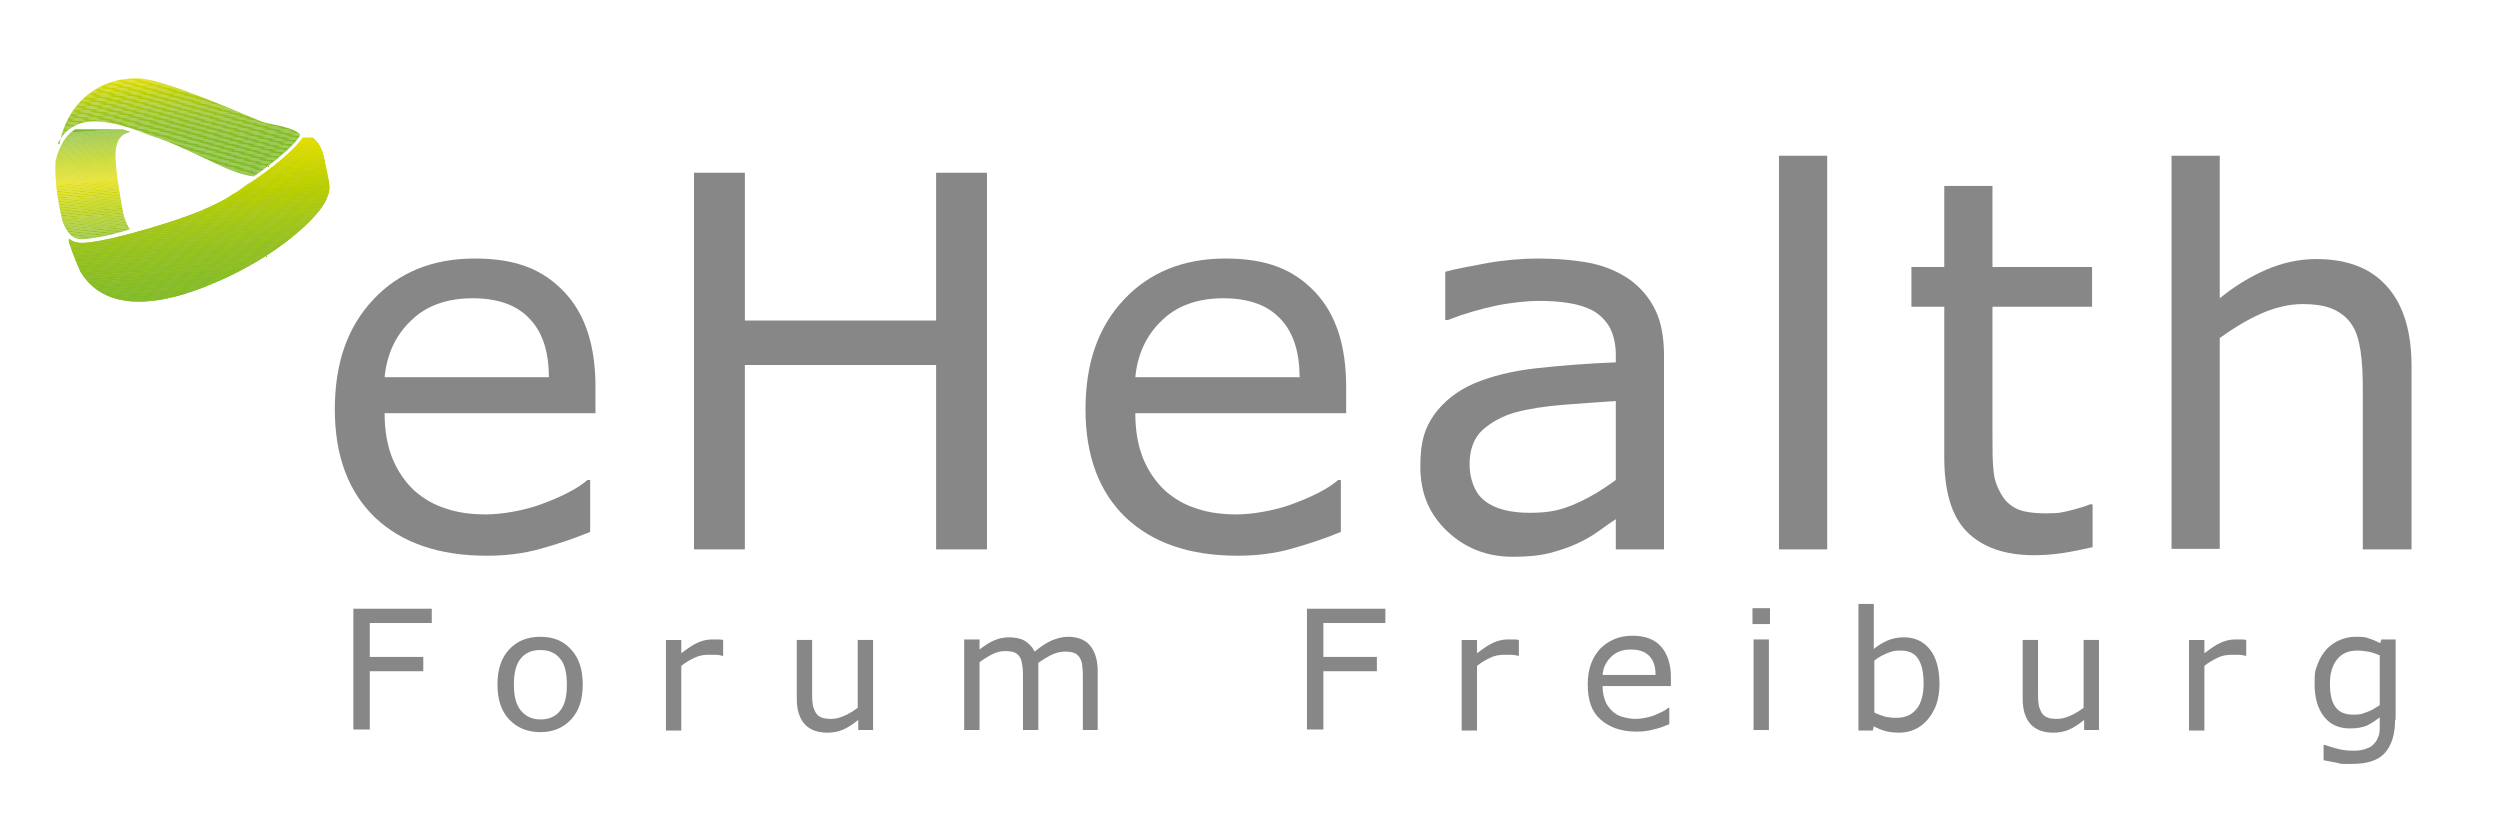 <?xml version="1.0" encoding="UTF-8"?>
<svg xmlns="http://www.w3.org/2000/svg" xmlns:xlink="http://www.w3.org/1999/xlink" version="1.1" viewBox="0 0 471.9 157.9">
  <defs>
    <style>
      .cls-1 {
        fill: #8fbf21;
      }

      .cls-2 {
        fill: #b7cd00;
      }

      .cls-3 {
        fill: #bccf00;
      }

      .cls-4 {
        fill: #a8c813;
      }

      .cls-5 {
        fill: #95c11f;
      }

      .cls-6 {
        fill: #dcdb00;
      }

      .cls-7 {
        fill: #9ac31c;
      }

      .cls-8 {
        fill: #8abd24;
      }

      .cls-9 {
        fill: #c3d200;
      }

      .cls-10 {
        fill: #afca0b;
      }

      .cls-11 {
        fill: #cfd600;
      }

      .cls-12 {
        fill: #cdd500;
      }

      .cls-13 {
        fill: none;
      }

      .cls-14 {
        fill: #e0dd00;
      }

      .cls-15 {
        fill: #d5d900;
      }

      .cls-16 {
        fill: #a0c519;
      }

      .cls-17 {
        clip-path: url(#clippath-1);
      }

      .cls-18 {
        fill: #c1d100;
      }

      .cls-19 {
        fill: #83bb26;
      }

      .cls-20 {
        fill: #b4cc04;
      }

      .cls-21 {
        clip-path: url(#clippath-3);
      }

      .cls-22 {
        fill: #a2c617;
      }

      .cls-23 {
        fill: #cad400;
      }

      .cls-24 {
        fill: #98c21d;
      }

      .cls-25 {
        fill: #dada00;
      }

      .cls-26 {
        fill: #d8da00;
      }

      .cls-27 {
        fill: #bed000;
      }

      .cls-28 {
        fill: #c5d300;
      }

      .cls-29 {
        fill: #b2cb07;
      }

      .cls-30 {
        fill: #c8d400;
      }

      .cls-31 {
        fill: #d1d700;
      }

      .cls-32 {
        fill: #adc90e;
      }

      .cls-33 {
        fill: #d3d800;
      }

      .cls-34 {
        fill: #92c020;
      }

      .cls-35 {
        clip-path: url(#clippath-2);
      }

      .cls-36 {
        fill: #dedc00;
      }

      .cls-37 {
        fill: #a5c715;
      }

      .cls-38 {
        fill: #b9ce00;
      }

      .cls-39 {
        fill: #8dbe22;
      }

      .cls-40 {
        fill: #86bc25;
      }

      .cls-41 {
        clip-path: url(#clippath);
      }

      .cls-42 {
        fill: #aac811;
      }

      .cls-43 {
        fill: #80ba27;
      }

      .cls-44 {
        fill: #9dc41a;
      }

      .cls-45 {
        fill: #878787;
      }
    </style>
    <clipPath id="clippath">
      <path class="cls-13" d="M57.1,24.8c0,.1.1.3.2.4.1.6-.2.9-.7,1.5-.5.6-1.1,1.3-2,2.1-1.7,1.6-4,3.4-6.3,5-.2.1-.4.3-.6.4-.7.4-1.3.8-1.8,1.2-.8.6-1.4,1-2,1.3-1.6,1.1-2.6,1.6-6,3.1-5.3,2.2-14.9,4.9-18.8,5.6-3.8.7-4.6.5-5.6,0-.3-.2-.6-.4-.8-.7,1.2,3.9,2.5,6.6,2.5,6.6,4.4,7.3,14,7,25.5,2,11.6-4.9,19.8-12.5,21-15.9.8-2.1.6-2-.6-7.9-.6-2.6-2.1-3.9-4.1-4.7,0,0,0,0,0,0"></path>
    </clipPath>
    <clipPath id="clippath-1">
      <path class="cls-13" d="M13.9,24.6c-.6.4-1.1.9-1.6,1.6-.9,1.3-1.5,2.8-1.8,4.2-.2,3.7.4,7.5,1.2,10.9,0,.1,0,.3.1.4.3.8.6,1.5,1,2,.3.5.7.8,1,1,.9.5,1.2.7,5.1,0,1.3-.2,3.3-.7,5.6-1.4-.3-.5-.9-1.5-1.2-2.9,0,0-1.7-8.4-1.5-11.6.1-1.9.8-3.6,2.9-3.9-1.5-.5-3-.9-4.3-1.1-1-.2-1.8-.2-2.6-.2-1.7,0-3,.4-4.1,1.1"></path>
    </clipPath>
    <clipPath id="clippath-2">
      <path class="cls-13" d="M10.9,27.1c.2-.4.5-.9.8-1.3.5-.7,1.1-1.3,1.8-1.7,1.8-1.2,4.2-1.5,7.3-.9,2.3.4,5.3,1.4,7.4,2.3,4.6,1.4,10.1,4.3,13.7,5.9,3.3,1.5,5.2,1.8,6,1.9,0,0,0,0,0,0,2.2-1.5,4.3-3.2,5.9-4.6,1.6-1.4,2.7-2.8,2.8-3.1h0c0,0,0-.1,0-.2-.6-1-3.9-1.7-5-1.9,0,0,0,0,0,0-1-.2-1.9-.4-2.6-.7-5.3-2.2-17.9-7.7-22.7-8-.3,0-.5,0-.8,0-6.3,0-12.7,4-14.3,12.5"></path>
    </clipPath>
    <clipPath id="clippath-3">
      <path class="cls-13" d="M57.1,24.8c0,.1.1.3.2.4.1.6-.2.9-.7,1.5-.5.6-1.1,1.3-2,2.1-1.7,1.6-4,3.4-6.3,5-.2.1-.4.3-.6.4-.7.4-1.3.8-1.8,1.2-.8.6-1.4,1-2,1.3-1.6,1.1-2.6,1.6-6,3.1-5.3,2.2-14.9,4.9-18.8,5.6-3.8.7-4.6.5-5.6,0-.3-.2-.6-.4-.8-.7,1.2,3.9,2.5,6.6,2.5,6.6,4.4,7.3,14,7,25.5,2,11.6-4.9,19.8-12.5,21-15.9.8-2.1.6-2-.6-7.9-.6-2.6-2.1-3.9-4.1-4.7,0,0,0,0,0,0"></path>
    </clipPath>
  </defs>
  <g>
    <g id="Ebene_1">
      <g>
        <path class="cls-45" d="M112.5,78h-39.9c0,3.3.5,6.1,1.5,8.6,1,2.4,2.4,4.4,4.1,6,1.7,1.5,3.7,2.7,6,3.4,2.3.8,4.9,1.1,7.6,1.1s7.4-.7,11.1-2.2c3.7-1.4,6.4-2.9,8-4.3h.5v9.8c-3.1,1.3-6.2,2.3-9.4,3.2-3.2.9-6.6,1.3-10.1,1.3-9,0-16-2.4-21.1-7.2-5-4.8-7.6-11.6-7.6-20.4s2.4-15.6,7.3-20.8c4.8-5.1,11.2-7.7,19.1-7.7s12.9,2.1,16.9,6.3c4,4.2,5.9,10.2,5.9,17.9v4.9ZM103.6,71.1c0-4.7-1.2-8.4-3.6-10.9-2.4-2.6-6-3.9-10.8-3.9s-8.8,1.4-11.7,4.3c-2.9,2.8-4.5,6.4-4.9,10.6h31.1Z"></path>
        <path class="cls-45" d="M186.3,103.7h-9.6v-34.8h-36.1v34.8h-9.6V32.6h9.6v27.9h36.1v-27.9h9.6v71.1Z"></path>
        <path class="cls-45" d="M254.2,78h-39.9c0,3.3.5,6.1,1.5,8.6,1,2.4,2.4,4.4,4.1,6,1.7,1.5,3.7,2.7,6,3.4,2.3.8,4.9,1.1,7.6,1.1s7.4-.7,11.1-2.2c3.7-1.4,6.4-2.9,8-4.3h.5v9.8c-3.1,1.3-6.2,2.3-9.4,3.2-3.2.9-6.6,1.3-10.1,1.3-9,0-16-2.4-21.1-7.2-5-4.8-7.6-11.6-7.6-20.4s2.4-15.6,7.3-20.8c4.8-5.1,11.2-7.7,19.1-7.7s12.9,2.1,16.9,6.3c4,4.2,5.9,10.2,5.9,17.9v4.9ZM245.3,71.1c0-4.7-1.2-8.4-3.6-10.9-2.4-2.6-6-3.9-10.8-3.9s-8.8,1.4-11.7,4.3c-2.9,2.8-4.5,6.4-4.9,10.6h31.1Z"></path>
        <path class="cls-45" d="M314.1,103.7h-9.1v-5.7c-.8.5-1.9,1.3-3.3,2.3-1.4,1-2.7,1.7-4,2.3-1.5.7-3.3,1.3-5.2,1.8-2,.5-4.3.7-6.9.7-4.9,0-9-1.6-12.4-4.8s-5.1-7.2-5.1-12.2.9-7.3,2.6-9.8c1.8-2.5,4.3-4.5,7.5-5.9,3.3-1.4,7.3-2.4,11.9-2.9,4.6-.5,9.6-.9,14.9-1.1v-1.4c0-2-.4-3.7-1.1-5.1-.7-1.3-1.8-2.4-3.1-3.2-1.3-.7-2.8-1.2-4.7-1.5-1.8-.3-3.7-.4-5.7-.4s-5.1.3-8,.9c-2.9.6-6,1.5-9.1,2.7h-.5v-9.1c1.8-.5,4.4-1,7.7-1.6s6.7-.9,9.9-.9,7.1.3,10,.9c2.8.6,5.3,1.7,7.4,3.2,2,1.5,3.6,3.4,4.7,5.7,1.1,2.3,1.6,5.2,1.6,8.6v36.2ZM305,90.6v-14.9c-2.8.2-6.1.4-9.8.7s-6.8.8-9,1.4c-2.6.7-4.7,1.9-6.4,3.4-1.6,1.5-2.4,3.7-2.4,6.4s.9,5.4,2.8,6.9c1.9,1.5,4.7,2.3,8.6,2.3s6.1-.6,8.8-1.8,5.1-2.7,7.4-4.4Z"></path>
        <path class="cls-45" d="M344.9,103.7h-9.1V29.4h9.1v74.3Z"></path>
        <path class="cls-45" d="M394.9,103.3c-1.7.4-3.6.8-5.6,1.1-2,.3-3.8.4-5.4.4-5.5,0-9.7-1.5-12.6-4.4-2.9-2.9-4.3-7.6-4.3-14.1v-28.4h-6.2v-7.5h6.2v-15.3h9.1v15.3h18.8v7.5h-18.8v24.3c0,2.8,0,5,.2,6.6.1,1.6.6,3,1.4,4.4.7,1.3,1.7,2.2,2.9,2.8,1.2.6,3.1.9,5.7.9s3-.2,4.7-.6c1.6-.4,2.8-.8,3.5-1.1h.5v8.1Z"></path>
        <path class="cls-45" d="M455.1,103.7h-9.1v-30.4c0-2.5-.1-4.8-.4-6.9-.3-2.1-.8-3.8-1.6-5-.8-1.3-2-2.3-3.5-3-1.5-.7-3.5-1-5.9-1s-5.1.6-7.8,1.8c-2.7,1.2-5.3,2.8-7.8,4.6v39.8h-9.1V29.4h9.1v26.9c2.8-2.3,5.8-4.1,8.8-5.4,3-1.3,6.2-2,9.4-2,5.9,0,10.3,1.7,13.4,5.2,3.1,3.5,4.6,8.5,4.6,15v34.6Z"></path>
      </g>
      <g class="cls-41">
        <polygon class="cls-14" points="62.5 26 13 29.2 13 26 62.5 26"></polygon>
        <polygon class="cls-14" points="67.8 26 13 29.6 13 29.2 62.5 26 67.8 26"></polygon>
        <polygon class="cls-36" points="68.6 26.3 13 29.9 13 29.6 67.8 26 68.6 26 68.6 26.3"></polygon>
        <polygon class="cls-6" points="68.6 26.6 13 30.3 13 29.9 68.6 26.3 68.6 26.6"></polygon>
        <polygon class="cls-6" points="68.6 27 13 30.6 13 30.3 68.6 26.6 68.6 27"></polygon>
        <polygon class="cls-25" points="68.6 27.3 13 31 13 30.6 68.6 27 68.6 27.3"></polygon>
        <polygon class="cls-26" points="68.6 27.7 13 31.3 13 31 68.6 27.3 68.6 27.7"></polygon>
        <polygon class="cls-15" points="68.6 28 13 31.7 13 31.3 68.6 27.7 68.6 28"></polygon>
        <polygon class="cls-15" points="68.6 28.4 13 32 13 31.7 68.6 28 68.6 28.4"></polygon>
        <polygon class="cls-33" points="68.6 28.7 13 32.4 13 32 68.6 28.4 68.6 28.7"></polygon>
        <polygon class="cls-31" points="68.6 29 13 32.7 13 32.4 68.6 28.7 68.6 29"></polygon>
        <polygon class="cls-31" points="68.6 29.4 13 33.1 13 32.7 68.6 29 68.6 29.4"></polygon>
        <polygon class="cls-11" points="68.6 29.7 13 33.4 13 33.1 68.6 29.4 68.6 29.7"></polygon>
        <polygon class="cls-12" points="68.6 30.1 13 33.7 13 33.4 68.6 29.7 68.6 30.1"></polygon>
        <polygon class="cls-12" points="68.6 30.4 13 34.1 13 33.7 68.6 30.1 68.6 30.4"></polygon>
        <polygon class="cls-23" points="68.6 30.8 13 34.4 13 34.1 68.6 30.4 68.6 30.8"></polygon>
        <polygon class="cls-30" points="68.6 31.1 13 34.8 13 34.4 68.6 30.8 68.6 31.1"></polygon>
        <polygon class="cls-30" points="68.6 31.5 13 35.1 13 34.8 68.6 31.1 68.6 31.5"></polygon>
        <polygon class="cls-28" points="68.6 31.8 13 35.5 13 35.1 68.6 31.5 68.6 31.8"></polygon>
        <polygon class="cls-9" points="68.6 32.2 13 35.8 13 35.5 68.6 31.8 68.6 32.2"></polygon>
        <polygon class="cls-9" points="68.6 32.5 13 36.2 13 35.8 68.6 32.2 68.6 32.5"></polygon>
        <polygon class="cls-18" points="68.6 32.9 13 36.5 13 36.2 68.6 32.5 68.6 32.9"></polygon>
        <polygon class="cls-27" points="68.6 33.2 13 36.9 13 36.5 68.6 32.9 68.6 33.2"></polygon>
        <polygon class="cls-27" points="68.6 33.6 13 37.2 13 36.9 68.6 33.2 68.6 33.6"></polygon>
        <polygon class="cls-3" points="68.6 33.9 13 37.6 13 37.2 68.6 33.6 68.6 33.9"></polygon>
        <polygon class="cls-3" points="68.6 34.3 13 37.9 13 37.6 68.6 33.9 68.6 34.3"></polygon>
        <polygon class="cls-38" points="68.6 34.6 13 38.3 13 37.9 68.6 34.3 68.6 34.6"></polygon>
        <polygon class="cls-2" points="68.6 35 13 38.6 13 38.3 68.6 34.6 68.6 35"></polygon>
        <polygon class="cls-2" points="68.6 35.3 13 39 13 38.6 68.6 35 68.6 35.3"></polygon>
        <polygon class="cls-20" points="68.6 35.6 13 39.3 13 39 68.6 35.3 68.6 35.6"></polygon>
        <polygon class="cls-20" points="68.6 36 13 39.6 13 39.3 68.6 35.6 68.6 36"></polygon>
        <polygon class="cls-29" points="68.6 36.3 13 40 13 39.6 68.6 36 68.6 36.3"></polygon>
        <polygon class="cls-29" points="68.6 36.7 13 40.3 13 40 68.6 36.3 68.6 36.7"></polygon>
        <polygon class="cls-10" points="68.6 37 13 40.7 13 40.3 68.6 36.7 68.6 37"></polygon>
        <polygon class="cls-10" points="68.6 37.4 13 41 13 40.7 68.6 37 68.6 37.4"></polygon>
        <polygon class="cls-32" points="68.6 37.7 13 41.4 13 41 68.6 37.4 68.6 37.7"></polygon>
        <polygon class="cls-32" points="68.6 38.1 13 41.7 13 41.4 68.6 37.7 68.6 38.1"></polygon>
        <polygon class="cls-42" points="68.6 38.4 13 42.1 13 41.7 68.6 38.1 68.6 38.4"></polygon>
        <polygon class="cls-42" points="68.6 38.8 13 42.4 13 42.1 68.6 38.4 68.6 38.8"></polygon>
        <polygon class="cls-4" points="68.6 39.1 13 42.8 13 42.4 68.6 38.8 68.6 39.1"></polygon>
        <polygon class="cls-4" points="68.6 39.5 13 43.1 13 42.8 68.6 39.1 68.6 39.5"></polygon>
        <polygon class="cls-37" points="68.6 39.8 13 43.5 13 43.1 68.6 39.5 68.6 39.8"></polygon>
        <polygon class="cls-37" points="68.6 40.2 13 43.8 13 43.5 68.6 39.8 68.6 40.2"></polygon>
        <polygon class="cls-22" points="68.6 40.5 13 44.2 13 43.8 68.6 40.2 68.6 40.5"></polygon>
        <polygon class="cls-22" points="68.6 40.9 13 44.5 13 44.2 68.6 40.5 68.6 40.9"></polygon>
        <polygon class="cls-16" points="68.6 41.2 13 44.9 13 44.5 68.6 40.9 68.6 41.2"></polygon>
        <polygon class="cls-16" points="68.6 41.6 13 45.2 13 44.9 68.6 41.2 68.6 41.6"></polygon>
        <polygon class="cls-16" points="68.6 41.9 13 45.6 13 45.2 68.6 41.6 68.6 41.9"></polygon>
        <polygon class="cls-44" points="68.6 42.2 13 45.9 13 45.6 68.6 41.9 68.6 42.2"></polygon>
        <polygon class="cls-44" points="68.6 42.6 13 46.2 13 45.9 68.6 42.2 68.6 42.6"></polygon>
        <polygon class="cls-7" points="68.6 42.9 13 46.6 13 46.2 68.6 42.6 68.6 42.9"></polygon>
        <polygon class="cls-7" points="68.6 43.3 13 46.9 13 46.6 68.6 42.9 68.6 43.3"></polygon>
        <polygon class="cls-7" points="68.6 43.6 13 47.3 13 46.9 68.6 43.3 68.6 43.6"></polygon>
        <polygon class="cls-24" points="68.6 44 13 47.6 13 47.3 68.6 43.6 68.6 44"></polygon>
        <polygon class="cls-24" points="68.6 44.3 13 48 13 47.6 68.6 44 68.6 44.3"></polygon>
        <polygon class="cls-5" points="68.6 44.7 13 48.3 13 48 68.6 44.3 68.6 44.7"></polygon>
        <polygon class="cls-5" points="68.6 45 13 48.7 13 48.3 68.6 44.7 68.6 45"></polygon>
        <polygon class="cls-5" points="68.6 45.4 13 49 13 48.7 68.6 45 68.6 45.4"></polygon>
        <polygon class="cls-34" points="68.6 45.7 13 49.4 13 49 68.6 45.4 68.6 45.7"></polygon>
        <polygon class="cls-34" points="68.6 46.1 13 49.7 13 49.4 68.6 45.7 68.6 46.1"></polygon>
        <polygon class="cls-34" points="68.6 46.4 13 50.1 13 49.7 68.6 46.1 68.6 46.4"></polygon>
        <polygon class="cls-34" points="68.6 46.8 13 50.4 13 50.1 68.6 46.4 68.6 46.8"></polygon>
        <polygon class="cls-1" points="68.6 47.1 13 50.8 13 50.4 68.6 46.8 68.6 47.1"></polygon>
        <polygon class="cls-1" points="68.6 47.5 13 51.1 13 50.8 68.6 47.1 68.6 47.5"></polygon>
        <polygon class="cls-1" points="68.6 47.8 13 51.5 13 51.1 68.6 47.5 68.6 47.8"></polygon>
        <polygon class="cls-39" points="68.6 48.1 13 51.8 13 51.5 68.6 47.8 68.6 48.1"></polygon>
        <polygon class="cls-39" points="68.6 48.5 13 52.2 13 51.8 68.6 48.1 68.6 48.5"></polygon>
        <polygon class="cls-39" points="68.6 48.8 13 52.5 13 52.2 68.6 48.5 68.6 48.8"></polygon>
        <polygon class="cls-39" points="68.6 49.2 13 52.8 13 52.5 68.6 48.8 68.6 49.2"></polygon>
        <polygon class="cls-8" points="68.6 49.5 13 53.2 13 52.8 68.6 49.2 68.6 49.5"></polygon>
        <polygon class="cls-8" points="68.6 49.9 13 53.5 13 53.2 68.6 49.5 68.6 49.9"></polygon>
        <polygon class="cls-8" points="68.6 50.2 13 53.9 13 53.5 68.6 49.9 68.6 50.2"></polygon>
        <polygon class="cls-8" points="68.6 50.6 13 54.2 13 53.9 68.6 50.2 68.6 50.6"></polygon>
        <polygon class="cls-40" points="68.6 50.9 13 54.6 13 54.2 68.6 50.6 68.6 50.9"></polygon>
        <polygon class="cls-40" points="68.6 51.3 13 54.9 13 54.6 68.6 50.9 68.6 51.3"></polygon>
        <polygon class="cls-40" points="68.6 51.6 13 55.3 13 54.9 68.6 51.3 68.6 51.6"></polygon>
        <polygon class="cls-40" points="68.6 52 13 55.6 13 55.3 68.6 51.6 68.6 52"></polygon>
        <polygon class="cls-40" points="68.6 52.3 13 56 13 55.6 68.6 52 68.6 52.3"></polygon>
        <polygon class="cls-40" points="68.6 52.7 13 56.3 13 56 68.6 52.3 68.6 52.7"></polygon>
        <polygon class="cls-19" points="68.6 53 13 56.7 13 56.3 68.6 52.7 68.6 53"></polygon>
        <polygon class="cls-19" points="68.6 53.4 13 57 13 56.7 68.6 53 68.6 53.4"></polygon>
        <polygon class="cls-19" points="68.6 53.7 13 57.4 13 57 68.6 53.4 68.6 53.7"></polygon>
        <polygon class="cls-19" points="68.6 54.1 13 57.7 13 57.4 68.6 53.7 68.6 54.1"></polygon>
        <polygon class="cls-19" points="68.6 54.4 13 58.1 13 57.7 68.6 54.1 68.6 54.4"></polygon>
        <polygon class="cls-19" points="68.6 54.7 13 58.4 13 58.1 68.6 54.4 68.6 54.7"></polygon>
        <polygon class="cls-19" points="68.6 55.1 13 58.8 13 58.4 68.6 54.7 68.6 55.1"></polygon>
        <polygon class="cls-19" points="68.6 55.4 13 59.1 13 58.8 68.6 55.1 68.6 55.4"></polygon>
        <polygon class="cls-43" points="68.6 55.8 13 59.4 13 59.1 68.6 55.4 68.6 55.8"></polygon>
        <polygon class="cls-43" points="68.6 56.1 13 59.8 13 59.4 68.6 55.8 68.6 56.1"></polygon>
        <polygon class="cls-43" points="68.6 56.5 13 60.1 13 59.8 68.6 56.1 68.6 56.5"></polygon>
        <polygon class="cls-43" points="68.6 56.8 13 60.5 13 60.1 68.6 56.5 68.6 56.8"></polygon>
        <polygon class="cls-43" points="68.6 57.2 13 60.8 13 60.5 68.6 56.8 68.6 57.2"></polygon>
      </g>
      <g class="cls-17">
        <polygon class="cls-43" points="22.7 24.4 10.3 25.2 10.3 24.4 22.7 24.4"></polygon>
        <polygon class="cls-43" points="24.2 24.4 10.3 25.3 10.3 25.2 22.7 24.4 24.2 24.4"></polygon>
        <polygon class="cls-43" points="25.7 24.4 10.3 25.4 10.3 25.3 24.2 24.4 25.7 24.4"></polygon>
        <polygon class="cls-19" points="26.6 24.4 10.3 25.5 10.3 25.4 25.7 24.4 26.6 24.4 26.6 24.4"></polygon>
        <polygon class="cls-19" points="26.6 24.5 10.3 25.6 10.3 25.5 26.6 24.4 26.6 24.5"></polygon>
        <polygon class="cls-40" points="26.6 24.6 10.3 25.7 10.3 25.6 26.6 24.5 26.6 24.6"></polygon>
        <polygon class="cls-40" points="26.6 24.7 10.3 25.8 10.3 25.7 26.6 24.6 26.6 24.7"></polygon>
        <polygon class="cls-40" points="26.6 24.8 10.3 25.9 10.3 25.8 26.6 24.7 26.6 24.8"></polygon>
        <polygon class="cls-8" points="26.6 24.9 10.3 26 10.3 25.9 26.6 24.8 26.6 24.9"></polygon>
        <polygon class="cls-8" points="26.6 25 10.3 26.1 10.3 26 26.6 24.9 26.6 25"></polygon>
        <polygon class="cls-39" points="26.6 25.1 10.3 26.2 10.3 26.1 26.6 25 26.6 25.1"></polygon>
        <polygon class="cls-39" points="26.6 25.2 10.3 26.3 10.3 26.2 26.6 25.1 26.6 25.2"></polygon>
        <polygon class="cls-39" points="26.6 25.3 10.3 26.4 10.3 26.3 26.6 25.2 26.6 25.3"></polygon>
        <polygon class="cls-1" points="26.6 25.4 10.3 26.5 10.3 26.4 26.6 25.3 26.6 25.4"></polygon>
        <polygon class="cls-1" points="26.6 25.5 10.3 26.6 10.3 26.5 26.6 25.4 26.6 25.5"></polygon>
        <polygon class="cls-34" points="26.6 25.6 10.3 26.7 10.3 26.6 26.6 25.5 26.6 25.6"></polygon>
        <polygon class="cls-34" points="26.6 25.7 10.3 26.8 10.3 26.7 26.6 25.6 26.6 25.7"></polygon>
        <polygon class="cls-34" points="26.6 25.8 10.3 26.9 10.3 26.8 26.6 25.7 26.6 25.8"></polygon>
        <polygon class="cls-5" points="26.6 25.9 10.3 27 10.3 26.9 26.6 25.8 26.6 25.9"></polygon>
        <polygon class="cls-5" points="26.6 26 10.3 27.1 10.3 27 26.6 25.9 26.6 26"></polygon>
        <polygon class="cls-24" points="26.6 26.1 10.3 27.2 10.3 27.1 26.6 26 26.6 26.1"></polygon>
        <polygon class="cls-24" points="26.6 26.2 10.3 27.3 10.3 27.2 26.6 26.1 26.6 26.2"></polygon>
        <polygon class="cls-24" points="26.6 26.3 10.3 27.3 10.3 27.3 26.6 26.2 26.6 26.3"></polygon>
        <polygon class="cls-7" points="26.6 26.4 10.3 27.4 10.3 27.3 26.6 26.3 26.6 26.4"></polygon>
        <polygon class="cls-7" points="26.6 26.5 10.3 27.5 10.3 27.4 26.6 26.4 26.6 26.5"></polygon>
        <polygon class="cls-7" points="26.6 26.6 10.3 27.6 10.3 27.5 26.6 26.5 26.6 26.6"></polygon>
        <polygon class="cls-44" points="26.6 26.7 10.3 27.7 10.3 27.6 26.6 26.6 26.6 26.7"></polygon>
        <polygon class="cls-44" points="26.6 26.8 10.3 27.8 10.3 27.7 26.6 26.7 26.6 26.8"></polygon>
        <polygon class="cls-16" points="26.6 26.9 10.3 27.9 10.3 27.8 26.6 26.8 26.6 26.9"></polygon>
        <polygon class="cls-16" points="26.6 27 10.3 28 10.3 27.9 26.6 26.9 26.6 27"></polygon>
        <polygon class="cls-16" points="26.6 27.1 10.3 28.1 10.3 28 26.6 27 26.6 27.1"></polygon>
        <polygon class="cls-22" points="26.6 27.2 10.3 28.2 10.3 28.1 26.6 27.1 26.6 27.2"></polygon>
        <polygon class="cls-22" points="26.6 27.3 10.3 28.3 10.3 28.2 26.6 27.2 26.6 27.3"></polygon>
        <polygon class="cls-37" points="26.6 27.4 10.3 28.4 10.3 28.3 26.6 27.3 26.6 27.4"></polygon>
        <polygon class="cls-37" points="26.6 27.5 10.3 28.5 10.3 28.4 26.6 27.4 26.6 27.5"></polygon>
        <polygon class="cls-37" points="26.6 27.6 10.3 28.6 10.3 28.5 26.6 27.5 26.6 27.6"></polygon>
        <polygon class="cls-4" points="26.6 27.7 10.3 28.7 10.3 28.6 26.6 27.6 26.6 27.7"></polygon>
        <polygon class="cls-4" points="26.6 27.8 10.3 28.8 10.3 28.7 26.6 27.7 26.6 27.8"></polygon>
        <polygon class="cls-42" points="26.6 27.9 10.3 28.9 10.3 28.8 26.6 27.8 26.6 27.9"></polygon>
        <polygon class="cls-42" points="26.6 28 10.3 29 10.3 28.9 26.6 27.9 26.6 28"></polygon>
        <polygon class="cls-42" points="26.6 28.1 10.3 29.1 10.3 29 26.6 28 26.6 28.1"></polygon>
        <polygon class="cls-32" points="26.6 28.2 10.3 29.2 10.3 29.1 26.6 28.1 26.6 28.2"></polygon>
        <polygon class="cls-32" points="26.6 28.3 10.3 29.3 10.3 29.2 26.6 28.2 26.6 28.3"></polygon>
        <polygon class="cls-10" points="26.6 28.4 10.3 29.4 10.3 29.3 26.6 28.3 26.6 28.4"></polygon>
        <polygon class="cls-10" points="26.6 28.5 10.3 29.5 10.3 29.4 26.6 28.4 26.6 28.5"></polygon>
        <polygon class="cls-10" points="26.6 28.6 10.3 29.6 10.3 29.5 26.6 28.5 26.6 28.6"></polygon>
        <polygon class="cls-29" points="26.6 28.7 10.3 29.7 10.3 29.6 26.6 28.6 26.6 28.7"></polygon>
        <polygon class="cls-29" points="26.6 28.8 10.3 29.8 10.3 29.7 26.6 28.7 26.6 28.8"></polygon>
        <polygon class="cls-20" points="26.6 28.9 10.3 29.9 10.3 29.8 26.6 28.8 26.6 28.9"></polygon>
        <polygon class="cls-20" points="26.6 29 10.3 30 10.3 29.9 26.6 28.9 26.6 29"></polygon>
        <polygon class="cls-20" points="26.6 29.1 10.3 30.1 10.3 30 26.6 29 26.6 29.1"></polygon>
        <polygon class="cls-2" points="26.6 29.2 10.3 30.2 10.3 30.1 26.6 29.1 26.6 29.2"></polygon>
        <polygon class="cls-2" points="26.6 29.3 10.3 30.3 10.3 30.2 26.6 29.2 26.6 29.3"></polygon>
        <polygon class="cls-38" points="26.6 29.4 10.3 30.4 10.3 30.3 26.6 29.3 26.6 29.4"></polygon>
        <polygon class="cls-38" points="26.6 29.5 10.3 30.5 10.3 30.4 26.6 29.4 26.6 29.5"></polygon>
        <polygon class="cls-38" points="26.6 29.6 10.3 30.6 10.3 30.5 26.6 29.5 26.6 29.6"></polygon>
        <polygon class="cls-3" points="26.6 29.7 10.3 30.7 10.3 30.6 26.6 29.6 26.6 29.7"></polygon>
        <polygon class="cls-3" points="26.6 29.8 10.3 30.8 10.3 30.7 26.6 29.7 26.6 29.8"></polygon>
        <polygon class="cls-27" points="26.6 29.9 10.3 30.9 10.3 30.8 26.6 29.8 26.6 29.9"></polygon>
        <polygon class="cls-27" points="26.6 29.9 10.3 31 10.3 30.9 26.6 29.9 26.6 29.9"></polygon>
        <polygon class="cls-27" points="26.6 30 10.3 31.1 10.3 31 26.6 29.9 26.6 30"></polygon>
        <polygon class="cls-18" points="26.6 30.1 10.3 31.2 10.3 31.1 26.6 30 26.6 30.1"></polygon>
        <polygon class="cls-18" points="26.6 30.2 10.3 31.3 10.3 31.2 26.6 30.1 26.6 30.2"></polygon>
        <polygon class="cls-9" points="26.6 30.3 10.3 31.4 10.3 31.3 26.6 30.2 26.6 30.3"></polygon>
        <polygon class="cls-9" points="26.6 30.4 10.3 31.5 10.3 31.4 26.6 30.3 26.6 30.4"></polygon>
        <polygon class="cls-9" points="26.6 30.5 10.3 31.6 10.3 31.5 26.6 30.4 26.6 30.5"></polygon>
        <polygon class="cls-28" points="26.6 30.6 10.3 31.7 10.3 31.6 26.6 30.5 26.6 30.6"></polygon>
        <polygon class="cls-28" points="26.6 30.7 10.3 31.8 10.3 31.7 26.6 30.6 26.6 30.7"></polygon>
        <polygon class="cls-30" points="26.6 30.8 10.3 31.9 10.3 31.8 26.6 30.7 26.6 30.8"></polygon>
        <polygon class="cls-30" points="26.6 30.9 10.3 32 10.3 31.9 26.6 30.8 26.6 30.9"></polygon>
        <polygon class="cls-30" points="26.6 31 10.3 32.1 10.3 32 26.6 30.9 26.6 31"></polygon>
        <polygon class="cls-23" points="26.6 31.1 10.3 32.2 10.3 32.1 26.6 31 26.6 31.1"></polygon>
        <polygon class="cls-23" points="26.6 31.2 10.3 32.3 10.3 32.2 26.6 31.1 26.6 31.2"></polygon>
        <polygon class="cls-23" points="26.6 31.3 10.3 32.4 10.3 32.3 26.6 31.2 26.6 31.3"></polygon>
        <polygon class="cls-12" points="26.6 31.4 10.3 32.5 10.3 32.4 26.6 31.3 26.6 31.4"></polygon>
        <polygon class="cls-12" points="26.6 31.5 10.3 32.6 10.3 32.5 26.6 31.4 26.6 31.5"></polygon>
        <polygon class="cls-11" points="26.6 31.6 10.3 32.7 10.3 32.6 26.6 31.5 26.6 31.6"></polygon>
        <polygon class="cls-11" points="26.6 31.7 10.3 32.8 10.3 32.7 26.6 31.6 26.6 31.7"></polygon>
        <polygon class="cls-11" points="26.6 31.8 10.3 32.9 10.3 32.8 26.6 31.7 26.6 31.8"></polygon>
        <polygon class="cls-31" points="26.6 31.9 10.3 33 10.3 32.9 26.6 31.8 26.6 31.9"></polygon>
        <polygon class="cls-31" points="26.6 32 10.3 33.1 10.3 33 26.6 31.9 26.6 32"></polygon>
        <polygon class="cls-33" points="26.6 32.1 10.3 33.2 10.3 33.1 26.6 32 26.6 32.1"></polygon>
        <polygon class="cls-33" points="26.6 32.2 10.3 33.3 10.3 33.2 26.6 32.1 26.6 32.2"></polygon>
        <polygon class="cls-33" points="26.6 32.3 10.3 33.4 10.3 33.3 26.6 32.2 26.6 32.3"></polygon>
        <polygon class="cls-15" points="26.6 32.4 10.3 33.5 10.3 33.4 26.6 32.3 26.6 32.4"></polygon>
        <polygon class="cls-15" points="26.6 32.5 10.3 33.6 10.3 33.5 26.6 32.4 26.6 32.5"></polygon>
        <polygon class="cls-26" points="26.6 32.6 10.3 33.7 10.3 33.6 26.6 32.5 26.6 32.6"></polygon>
        <polygon class="cls-26" points="26.6 32.7 10.3 33.8 10.3 33.7 26.6 32.6 26.6 32.7"></polygon>
        <polygon class="cls-26" points="26.6 32.8 10.3 33.9 10.3 33.8 26.6 32.7 26.6 32.8"></polygon>
        <polygon class="cls-25" points="26.6 32.9 10.3 34 10.3 33.9 26.6 32.8 26.6 32.9"></polygon>
        <polygon class="cls-25" points="26.6 33 10.3 34.1 10.3 34 26.6 32.9 26.6 33"></polygon>
        <polygon class="cls-6" points="26.6 33.1 10.3 34.2 10.3 34.1 26.6 33 26.6 33.1"></polygon>
        <polygon class="cls-6" points="26.6 33.2 10.3 34.3 10.3 34.2 26.6 33.1 26.6 33.2"></polygon>
        <polygon class="cls-6" points="26.6 33.3 10.3 34.4 10.3 34.3 26.6 33.2 26.6 33.3"></polygon>
        <polygon class="cls-36" points="26.6 33.4 10.3 34.5 10.3 34.4 26.6 33.3 26.6 33.4"></polygon>
        <polygon class="cls-36" points="26.6 33.5 10.3 34.6 10.3 34.5 26.6 33.4 26.6 33.5"></polygon>
        <polygon class="cls-14" points="26.6 33.6 10.3 34.7 10.3 34.6 26.6 33.5 26.6 33.6"></polygon>
        <polygon class="cls-14" points="26.6 33.7 10.3 34.8 10.3 34.7 26.6 33.6 26.6 33.7"></polygon>
        <polygon class="cls-14" points="26.6 33.9 10.3 34.9 10.3 34.8 26.6 33.7 26.6 33.9"></polygon>
        <polygon class="cls-36" points="26.6 34 10.3 35.1 10.3 34.9 26.6 33.9 26.6 34"></polygon>
        <polygon class="cls-36" points="26.6 34.2 10.3 35.2 10.3 35.1 26.6 34 26.6 34.2"></polygon>
        <polygon class="cls-6" points="26.6 34.3 10.3 35.4 10.3 35.2 26.6 34.2 26.6 34.3"></polygon>
        <polygon class="cls-6" points="26.6 34.5 10.3 35.5 10.3 35.4 26.6 34.3 26.6 34.5"></polygon>
        <polygon class="cls-25" points="26.6 34.6 10.3 35.7 10.3 35.5 26.6 34.5 26.6 34.6"></polygon>
        <polygon class="cls-26" points="26.6 34.8 10.3 35.8 10.3 35.7 26.6 34.6 26.6 34.8"></polygon>
        <polygon class="cls-26" points="26.6 34.9 10.3 36 10.3 35.8 26.6 34.8 26.6 34.9"></polygon>
        <polygon class="cls-15" points="26.6 35.1 10.3 36.1 10.3 36 26.6 34.9 26.6 35.1"></polygon>
        <polygon class="cls-15" points="26.6 35.2 10.3 36.3 10.3 36.1 26.6 35.1 26.6 35.2"></polygon>
        <polygon class="cls-33" points="26.6 35.3 10.3 36.4 10.3 36.3 26.6 35.2 26.6 35.3"></polygon>
        <polygon class="cls-33" points="26.6 35.5 10.3 36.6 10.3 36.4 26.6 35.3 26.6 35.5"></polygon>
        <polygon class="cls-31" points="26.6 35.6 10.3 36.7 10.3 36.6 26.6 35.5 26.6 35.6"></polygon>
        <polygon class="cls-31" points="26.6 35.8 10.3 36.9 10.3 36.7 26.6 35.6 26.6 35.8"></polygon>
        <polygon class="cls-11" points="26.6 35.9 10.3 37 10.3 36.9 26.6 35.8 26.6 35.9"></polygon>
        <polygon class="cls-12" points="26.6 36.1 10.3 37.2 10.3 37 26.6 35.9 26.6 36.1"></polygon>
        <polygon class="cls-12" points="26.6 36.2 10.3 37.3 10.3 37.2 26.6 36.1 26.6 36.2"></polygon>
        <polygon class="cls-23" points="26.6 36.4 10.3 37.5 10.3 37.3 26.6 36.2 26.6 36.4"></polygon>
        <polygon class="cls-23" points="26.6 36.5 10.3 37.6 10.3 37.5 26.6 36.4 26.6 36.5"></polygon>
        <polygon class="cls-30" points="26.6 36.7 10.3 37.7 10.3 37.6 26.6 36.5 26.6 36.7"></polygon>
        <polygon class="cls-30" points="26.6 36.8 10.3 37.9 10.3 37.7 26.6 36.7 26.6 36.8"></polygon>
        <polygon class="cls-28" points="26.6 37 10.3 38 10.3 37.9 26.6 36.8 26.6 37"></polygon>
        <polygon class="cls-28" points="26.6 37.1 10.3 38.2 10.3 38 26.6 37 26.6 37.1"></polygon>
        <polygon class="cls-9" points="26.6 37.3 10.3 38.3 10.3 38.2 26.6 37.1 26.6 37.3"></polygon>
        <polygon class="cls-9" points="26.6 37.4 10.3 38.5 10.3 38.3 26.6 37.3 26.6 37.4"></polygon>
        <polygon class="cls-18" points="26.6 37.6 10.3 38.6 10.3 38.5 26.6 37.4 26.6 37.6"></polygon>
        <polygon class="cls-18" points="26.6 37.7 10.3 38.8 10.3 38.6 26.6 37.6 26.6 37.7"></polygon>
        <polygon class="cls-27" points="26.6 37.9 10.3 38.9 10.3 38.8 26.6 37.7 26.6 37.9"></polygon>
        <polygon class="cls-27" points="26.6 38 10.3 39.1 10.3 38.9 26.6 37.9 26.6 38"></polygon>
        <polygon class="cls-3" points="26.6 38.2 10.3 39.2 10.3 39.1 26.6 38 26.6 38.2"></polygon>
        <polygon class="cls-3" points="26.6 38.3 10.3 39.4 10.3 39.2 26.6 38.2 26.6 38.3"></polygon>
        <polygon class="cls-38" points="26.6 38.5 10.3 39.5 10.3 39.4 26.6 38.3 26.6 38.5"></polygon>
        <polygon class="cls-38" points="26.6 38.6 10.3 39.7 10.3 39.5 26.6 38.5 26.6 38.6"></polygon>
        <polygon class="cls-2" points="26.6 38.8 10.3 39.8 10.3 39.7 26.6 38.6 26.6 38.8"></polygon>
        <polygon class="cls-2" points="26.6 38.9 10.3 40 10.3 39.8 26.6 38.8 26.6 38.9"></polygon>
        <polygon class="cls-20" points="26.6 39 10.3 40.1 10.3 40 26.6 38.9 26.6 39"></polygon>
        <polygon class="cls-20" points="26.6 39.2 10.3 40.3 10.3 40.1 26.6 39 26.6 39.2"></polygon>
        <polygon class="cls-29" points="26.6 39.3 10.3 40.4 10.3 40.3 26.6 39.2 26.6 39.3"></polygon>
        <polygon class="cls-29" points="26.6 39.5 10.3 40.6 10.3 40.4 26.6 39.3 26.6 39.5"></polygon>
        <polygon class="cls-10" points="26.6 39.6 10.3 40.7 10.3 40.6 26.6 39.5 26.6 39.6"></polygon>
        <polygon class="cls-10" points="26.6 39.8 10.3 40.9 10.3 40.7 26.6 39.6 26.6 39.8"></polygon>
        <polygon class="cls-32" points="26.6 39.9 10.3 41 10.3 40.9 26.6 39.8 26.6 39.9"></polygon>
        <polygon class="cls-32" points="26.6 40.1 10.3 41.2 10.3 41 26.6 39.9 26.6 40.1"></polygon>
        <polygon class="cls-42" points="26.6 40.2 10.3 41.3 10.3 41.2 26.6 40.1 26.6 40.2"></polygon>
        <polygon class="cls-42" points="26.6 40.4 10.3 41.4 10.3 41.3 26.6 40.2 26.6 40.4"></polygon>
        <polygon class="cls-42" points="26.6 40.5 10.3 41.6 10.3 41.4 26.6 40.4 26.6 40.5"></polygon>
        <polygon class="cls-4" points="26.6 40.7 10.3 41.7 10.3 41.6 26.6 40.5 26.6 40.7"></polygon>
        <polygon class="cls-4" points="26.6 40.8 10.3 41.9 10.3 41.7 26.6 40.7 26.6 40.8"></polygon>
        <polygon class="cls-37" points="26.6 41 10.3 42 10.3 41.9 26.6 40.8 26.6 41"></polygon>
        <polygon class="cls-37" points="26.6 41.1 10.3 42.2 10.3 42 26.6 41 26.6 41.1"></polygon>
        <polygon class="cls-37" points="26.6 41.3 10.3 42.3 10.3 42.2 26.6 41.1 26.6 41.3"></polygon>
        <polygon class="cls-22" points="26.6 41.4 10.3 42.5 10.3 42.3 26.6 41.3 26.6 41.4"></polygon>
        <polygon class="cls-22" points="26.6 41.6 10.3 42.6 10.3 42.5 26.6 41.4 26.6 41.6"></polygon>
        <polygon class="cls-16" points="26.6 41.7 10.3 42.8 10.3 42.6 26.6 41.6 26.6 41.7"></polygon>
        <polygon class="cls-16" points="26.6 41.9 10.3 42.9 10.3 42.8 26.6 41.7 26.6 41.9"></polygon>
        <polygon class="cls-16" points="26.6 42 10.3 43.1 10.3 42.9 26.6 41.9 26.6 42"></polygon>
        <polygon class="cls-44" points="26.6 42.2 10.3 43.2 10.3 43.1 26.6 42 26.6 42.2"></polygon>
        <polygon class="cls-44" points="26.6 42.3 10.3 43.4 10.3 43.2 26.6 42.2 26.6 42.3"></polygon>
        <polygon class="cls-7" points="26.6 42.5 10.3 43.5 10.3 43.4 26.6 42.3 26.6 42.5"></polygon>
        <polygon class="cls-7" points="26.6 42.6 10.3 43.7 10.3 43.5 26.6 42.5 26.6 42.6"></polygon>
        <polygon class="cls-7" points="26.6 42.7 10.3 43.8 10.3 43.7 26.6 42.6 26.6 42.7"></polygon>
        <polygon class="cls-24" points="26.6 42.9 10.3 44 10.3 43.8 26.6 42.7 26.6 42.9"></polygon>
        <polygon class="cls-24" points="26.6 43 10.3 44.1 10.3 44 26.6 42.9 26.6 43"></polygon>
        <polygon class="cls-24" points="26.6 43.2 10.3 44.3 10.3 44.1 26.6 43 26.6 43.2"></polygon>
        <polygon class="cls-5" points="26.6 43.3 10.3 44.4 10.3 44.3 26.6 43.2 26.6 43.3"></polygon>
        <polygon class="cls-5" points="26.6 43.5 10.3 44.6 10.3 44.4 26.6 43.3 26.6 43.5"></polygon>
        <polygon class="cls-5" points="26.6 43.6 10.3 44.7 10.3 44.6 26.6 43.5 26.6 43.6"></polygon>
        <polygon class="cls-34" points="26.6 43.8 10.3 44.9 10.3 44.7 26.6 43.6 26.6 43.8"></polygon>
        <polygon class="cls-34" points="26.6 43.9 10.3 45 10.3 44.9 26.6 43.8 26.6 43.9"></polygon>
        <polygon class="cls-34" points="26.6 44.1 10.3 45.1 10.3 45 26.6 43.9 26.6 44.1"></polygon>
        <polygon class="cls-1" points="26.6 44.2 10.3 45.3 10.3 45.1 26.6 44.1 26.6 44.2"></polygon>
        <polygon class="cls-1" points="26.6 44.4 10.3 45.4 10.3 45.3 26.6 44.2 26.6 44.4"></polygon>
        <polygon class="cls-1" points="26.6 44.5 10.3 45.6 10.3 45.4 26.6 44.4 26.6 44.5"></polygon>
        <polygon class="cls-39" points="26.6 44.7 10.3 45.7 10.3 45.6 26.6 44.5 26.6 44.7"></polygon>
        <polygon class="cls-39" points="26.6 44.8 10.3 45.9 10.3 45.7 26.6 44.7 26.6 44.8"></polygon>
        <polygon class="cls-39" points="26.6 45 10.3 46 10.3 45.9 26.6 44.8 26.6 45"></polygon>
        <polygon class="cls-39" points="26.6 45.1 10.3 46.2 10.3 46 26.6 45 26.6 45.1"></polygon>
        <polygon class="cls-8" points="26.6 45.3 10.3 46.3 10.3 46.2 26.6 45.1 26.6 45.3"></polygon>
        <polygon class="cls-8" points="26.6 45.4 10.3 46.5 10.3 46.3 26.6 45.3 26.6 45.4"></polygon>
        <polygon class="cls-8" points="26.6 45.6 10.3 46.6 10.3 46.5 26.6 45.4 26.6 45.6"></polygon>
        <polygon class="cls-8" points="26.6 45.7 10.3 46.8 10.3 46.6 26.6 45.6 26.6 45.7"></polygon>
        <polygon class="cls-40" points="26.6 45.9 10.3 46.9 10.3 46.8 26.6 45.7 26.6 45.9"></polygon>
        <polygon class="cls-40" points="26.6 46 10.3 47.1 10.3 46.9 26.6 45.9 26.6 46"></polygon>
        <polygon class="cls-40" points="26.6 46.2 10.3 47.2 10.3 47.1 26.6 46 26.6 46.2"></polygon>
        <polygon class="cls-40" points="26.6 46.3 10.3 47.4 10.3 47.2 26.6 46.2 26.6 46.3"></polygon>
        <polygon class="cls-19" points="26.6 46.4 10.3 47.5 10.3 47.4 26.6 46.3 26.6 46.4"></polygon>
        <polygon class="cls-19" points="26.6 46.6 10.3 47.7 10.3 47.5 26.6 46.4 26.6 46.6"></polygon>
        <polygon class="cls-19" points="26.6 46.7 10.3 47.8 10.3 47.7 26.6 46.6 26.6 46.7"></polygon>
        <polygon class="cls-19" points="26.6 46.9 10.3 48 10.3 47.8 26.6 46.7 26.6 46.9"></polygon>
        <polygon class="cls-19" points="26.6 47 10.3 48.1 10.3 48 26.6 46.9 26.6 47"></polygon>
        <polygon class="cls-19" points="26.6 47.2 10.3 48.3 10.3 48.1 26.6 47 26.6 47.2"></polygon>
        <polygon class="cls-43" points="26.6 47.3 10.3 48.4 10.3 48.3 26.6 47.2 26.6 47.3"></polygon>
        <polygon class="cls-43" points="26.6 47.5 10.3 48.6 10.3 48.4 26.6 47.3 26.6 47.5"></polygon>
        <polygon class="cls-43" points="26.6 47.6 10.3 48.7 10.3 48.6 26.6 47.5 26.6 47.6"></polygon>
        <polygon class="cls-43" points="26.6 47.8 10.3 48.8 10.3 48.7 26.6 47.6 26.6 47.8"></polygon>
        <polygon class="cls-43" points="26.6 47.9 10.3 49 10.3 48.8 26.6 47.8 26.6 47.9"></polygon>
        <polygon class="cls-43" points="26.6 48.1 12.3 49 10.3 49 10.3 49 26.6 47.9 26.6 48.1"></polygon>
        <polygon class="cls-43" points="12.3 49 26.6 48.1 26.6 49 12.3 49"></polygon>
      </g>
      <g class="cls-35">
        <polygon class="cls-14" points="32.2 14.2 11 15.6 11 14.2 32.2 14.2"></polygon>
        <polygon class="cls-14" points="35.7 14.2 11 15.8 11 15.6 32.2 14.2 35.7 14.2"></polygon>
        <polygon class="cls-6" points="39.2 14.2 11 16.1 11 15.8 35.7 14.2 39.2 14.2"></polygon>
        <polygon class="cls-25" points="42.8 14.2 11 16.3 11 16.1 39.2 14.2 42.8 14.2"></polygon>
        <polygon class="cls-15" points="46.3 14.2 11 16.5 11 16.3 42.8 14.2 46.3 14.2"></polygon>
        <polygon class="cls-33" points="49.8 14.2 11 16.8 11 16.5 46.3 14.2 49.8 14.2"></polygon>
        <polygon class="cls-31" points="53.4 14.2 11 17 11 16.8 49.8 14.2 53.4 14.2"></polygon>
        <polygon class="cls-12" points="56.9 14.2 11 17.2 11 17 53.4 14.2 56.9 14.2"></polygon>
        <polygon class="cls-23" points="60.4 14.2 11 17.5 11 17.2 56.9 14.2 60.4 14.2"></polygon>
        <polygon class="cls-30" points="62 14.3 11 17.7 11 17.5 60.4 14.2 62 14.2 62 14.3"></polygon>
        <polygon class="cls-28" points="62 14.6 11 17.9 11 17.7 62 14.3 62 14.6"></polygon>
        <polygon class="cls-18" points="62 14.8 11 18.2 11 17.9 62 14.6 62 14.8"></polygon>
        <polygon class="cls-27" points="62 15 11 18.4 11 18.2 62 14.8 62 15"></polygon>
        <polygon class="cls-3" points="62 15.3 11 18.6 11 18.4 62 15 62 15.3"></polygon>
        <polygon class="cls-38" points="62 15.5 11 18.8 11 18.6 62 15.3 62 15.5"></polygon>
        <polygon class="cls-2" points="62 15.7 11 19.1 11 18.8 62 15.5 62 15.7"></polygon>
        <polygon class="cls-20" points="62 16 11 19.3 11 19.1 62 15.7 62 16"></polygon>
        <polygon class="cls-29" points="62 16.2 11 19.5 11 19.3 62 16 62 16.2"></polygon>
        <polygon class="cls-10" points="62 16.4 11 19.8 11 19.5 62 16.2 62 16.4"></polygon>
        <polygon class="cls-10" points="62 16.7 11 20 11 19.8 62 16.4 62 16.7"></polygon>
        <polygon class="cls-32" points="62 16.9 11 20.2 11 20 62 16.7 62 16.9"></polygon>
        <polygon class="cls-42" points="62 17.1 11 20.5 11 20.2 62 16.9 62 17.1"></polygon>
        <polygon class="cls-4" points="62 17.4 11 20.7 11 20.5 62 17.1 62 17.4"></polygon>
        <polygon class="cls-37" points="62 17.6 11 20.9 11 20.7 62 17.4 62 17.6"></polygon>
        <polygon class="cls-37" points="62 17.8 11 21.2 11 20.9 62 17.6 62 17.8"></polygon>
        <polygon class="cls-22" points="62 18 11 21.4 11 21.2 62 17.8 62 18"></polygon>
        <polygon class="cls-16" points="62 18.3 11 21.6 11 21.4 62 18 62 18.3"></polygon>
        <polygon class="cls-16" points="62 18.5 11 21.9 11 21.6 62 18.3 62 18.5"></polygon>
        <polygon class="cls-44" points="62 18.7 11 22.1 11 21.9 62 18.5 62 18.7"></polygon>
        <polygon class="cls-44" points="62 19 11 22.3 11 22.1 62 18.7 62 19"></polygon>
        <polygon class="cls-7" points="62 19.2 11 22.6 11 22.3 62 19 62 19.2"></polygon>
        <polygon class="cls-7" points="62 19.4 11 22.8 11 22.6 62 19.2 62 19.4"></polygon>
        <polygon class="cls-24" points="62 19.7 11 23 11 22.8 62 19.4 62 19.7"></polygon>
        <polygon class="cls-24" points="62 19.9 11 23.3 11 23 62 19.7 62 19.9"></polygon>
        <polygon class="cls-5" points="62 20.1 11 23.5 11 23.3 62 19.9 62 20.1"></polygon>
        <polygon class="cls-5" points="62 20.4 11 23.7 11 23.5 62 20.1 62 20.4"></polygon>
        <polygon class="cls-34" points="62 20.6 11 24 11 23.7 62 20.4 62 20.6"></polygon>
        <polygon class="cls-34" points="62 20.8 11 24.2 11 24 62 20.6 62 20.8"></polygon>
        <polygon class="cls-1" points="62 21.1 11 24.4 11 24.2 62 20.8 62 21.1"></polygon>
        <polygon class="cls-1" points="62 21.3 11 24.6 11 24.4 62 21.1 62 21.3"></polygon>
        <polygon class="cls-1" points="62 21.5 11 24.9 11 24.6 62 21.3 62 21.5"></polygon>
        <polygon class="cls-39" points="62 21.8 11 25.1 11 24.9 62 21.5 62 21.8"></polygon>
        <polygon class="cls-39" points="62 22 11 25.3 11 25.1 62 21.8 62 22"></polygon>
        <polygon class="cls-39" points="62 22.2 11 25.6 11 25.3 62 22 62 22.2"></polygon>
        <polygon class="cls-39" points="62 22.5 11 25.8 11 25.6 62 22.2 62 22.5"></polygon>
        <polygon class="cls-8" points="62 22.7 11 26 11 25.8 62 22.5 62 22.7"></polygon>
        <polygon class="cls-8" points="62 22.9 11 26.3 11 26 62 22.7 62 22.9"></polygon>
        <polygon class="cls-8" points="62 23.2 11 26.5 11 26.3 62 22.9 62 23.2"></polygon>
        <polygon class="cls-8" points="62 23.4 11 26.7 11 26.5 62 23.2 62 23.4"></polygon>
        <polygon class="cls-40" points="62 23.6 11 27 11 26.7 62 23.4 62 23.6"></polygon>
        <polygon class="cls-40" points="62 23.9 11 27.2 11 27 62 23.6 62 23.9"></polygon>
        <polygon class="cls-40" points="62 24.1 11 27.4 11 27.2 62 23.9 62 24.1"></polygon>
        <polygon class="cls-40" points="62 24.3 11 27.7 11 27.4 62 24.1 62 24.3"></polygon>
        <polygon class="cls-40" points="62 24.5 11 27.9 11 27.7 62 24.3 62 24.5"></polygon>
        <polygon class="cls-40" points="62 24.8 11 28.1 11 27.9 62 24.5 62 24.8"></polygon>
        <polygon class="cls-19" points="62 25 11 28.4 11 28.1 62 24.8 62 25"></polygon>
        <polygon class="cls-19" points="62 25.2 11 28.6 11 28.4 62 25 62 25.2"></polygon>
        <polygon class="cls-19" points="62 25.5 11 28.8 11 28.6 62 25.2 62 25.5"></polygon>
        <polygon class="cls-19" points="62 25.7 11 29.1 11 28.8 62 25.5 62 25.7"></polygon>
        <polygon class="cls-19" points="62 25.9 11 29.3 11 29.1 62 25.7 62 25.9"></polygon>
        <polygon class="cls-19" points="62 26.2 11 29.5 11 29.3 62 25.9 62 26.2"></polygon>
        <polygon class="cls-19" points="62 26.4 11 29.8 11 29.5 62 26.2 62 26.4"></polygon>
        <polygon class="cls-19" points="62 26.6 11 30 11 29.8 62 26.4 62 26.6"></polygon>
        <polygon class="cls-19" points="62 26.9 11 30.2 11 30 62 26.6 62 26.9"></polygon>
        <polygon class="cls-19" points="62 27.1 11 30.5 11 30.2 62 26.9 62 27.1"></polygon>
        <polygon class="cls-43" points="62 27.3 11 30.7 11 30.5 62 27.1 62 27.3"></polygon>
        <polygon class="cls-43" points="62 27.6 11 30.9 11 30.7 62 27.3 62 27.6"></polygon>
        <polygon class="cls-43" points="62 27.8 11 31.2 11 30.9 62 27.6 62 27.8"></polygon>
        <polygon class="cls-43" points="62 28 11 31.4 11 31.2 62 27.8 62 28"></polygon>
        <polygon class="cls-43" points="62 28.3 11 31.6 11 31.4 62 28 62 28.3"></polygon>
        <polygon class="cls-43" points="62 28.5 11 31.8 11 31.6 62 28.3 62 28.5"></polygon>
        <polygon class="cls-43" points="62 28.7 11 32.1 11 31.8 62 28.5 62 28.7"></polygon>
        <polygon class="cls-43" points="62 29 11 32.3 11 32.1 62 28.7 62 29"></polygon>
        <polygon class="cls-43" points="62 29.2 11 32.5 11 32.3 62 29 62 29.2"></polygon>
        <polygon class="cls-43" points="62 29.4 11 32.8 11 32.5 62 29.2 62 29.4"></polygon>
        <polygon class="cls-43" points="62 29.7 11 33 11 32.8 62 29.4 62 29.7"></polygon>
        <polygon class="cls-43" points="62 29.9 11 33.2 11 33 62 29.7 62 29.9"></polygon>
        <polygon class="cls-43" points="62 30.1 11 33.5 11 33.2 62 29.9 62 30.1"></polygon>
        <polygon class="cls-43" points="62 30.4 11 33.7 11 33.5 62 30.1 62 30.4"></polygon>
        <polygon class="cls-43" points="62 30.6 11 33.9 11 33.7 62 30.4 62 30.6"></polygon>
        <polygon class="cls-43" points="62 30.8 11 34.2 11 33.9 62 30.6 62 30.8"></polygon>
        <polygon class="cls-43" points="62 31 11 34.4 11 34.2 62 30.8 62 31"></polygon>
        <polygon class="cls-43" points="62 31.3 11 34.6 11 34.4 62 31 62 31.3"></polygon>
        <polygon class="cls-43" points="62 31.5 11 34.9 11 34.6 62 31.3 62 31.5"></polygon>
        <polygon class="cls-43" points="62 31.7 11 35.1 11 34.9 62 31.5 62 31.7"></polygon>
        <polygon class="cls-43" points="62 32 11 35.3 11 35.1 62 31.7 62 32"></polygon>
        <polygon class="cls-43" points="62 32.2 13.4 35.4 11 35.4 11 35.3 62 32 62 32.2"></polygon>
        <polygon class="cls-43" points="62 32.4 16.9 35.4 13.4 35.4 62 32.2 62 32.4"></polygon>
        <polygon class="cls-43" points="62 32.7 20.4 35.4 16.9 35.4 62 32.4 62 32.7"></polygon>
        <polygon class="cls-43" points="62 32.9 24 35.4 20.4 35.4 62 32.7 62 32.9"></polygon>
        <polygon class="cls-43" points="62 33.1 27.5 35.4 24 35.4 62 32.9 62 33.1"></polygon>
        <polygon class="cls-43" points="62 33.4 31 35.4 27.5 35.4 62 33.1 62 33.4"></polygon>
        <polygon class="cls-43" points="62 33.6 34.6 35.4 31 35.4 62 33.4 62 33.6"></polygon>
        <polygon class="cls-43" points="62 33.8 38.1 35.4 34.6 35.4 62 33.6 62 33.8"></polygon>
        <polygon class="cls-43" points="62 34.1 41.6 35.4 38.1 35.4 62 33.8 62 34.1"></polygon>
        <polygon class="cls-43" points="62 34.3 45.2 35.4 41.6 35.4 62 34.1 62 34.3"></polygon>
        <polygon class="cls-43" points="62 34.5 48.7 35.4 45.2 35.4 62 34.3 62 34.5"></polygon>
        <polygon class="cls-43" points="62 34.8 52.2 35.4 48.7 35.4 62 34.5 62 34.8"></polygon>
        <polygon class="cls-43" points="52.2 35.4 62 34.8 62 35.4 52.2 35.4"></polygon>
      </g>
      <g class="cls-21">
        <polygon class="cls-14" points="62.5 26 13 29.2 13 26 62.5 26"></polygon>
        <polygon class="cls-14" points="67.8 26 13 29.6 13 29.2 62.5 26 67.8 26"></polygon>
        <polygon class="cls-36" points="68.6 26.3 13 29.9 13 29.6 67.8 26 68.6 26 68.6 26.3"></polygon>
        <polygon class="cls-6" points="68.6 26.6 13 30.3 13 29.9 68.6 26.3 68.6 26.6"></polygon>
        <polygon class="cls-6" points="68.6 27 13 30.6 13 30.3 68.6 26.6 68.6 27"></polygon>
        <polygon class="cls-25" points="68.6 27.3 13 31 13 30.6 68.6 27 68.6 27.3"></polygon>
        <polygon class="cls-26" points="68.6 27.7 13 31.3 13 31 68.6 27.3 68.6 27.7"></polygon>
        <polygon class="cls-15" points="68.6 28 13 31.7 13 31.3 68.6 27.7 68.6 28"></polygon>
        <polygon class="cls-15" points="68.6 28.4 13 32 13 31.7 68.6 28 68.6 28.4"></polygon>
        <polygon class="cls-33" points="68.6 28.7 13 32.4 13 32 68.6 28.4 68.6 28.7"></polygon>
        <polygon class="cls-31" points="68.6 29 13 32.7 13 32.4 68.6 28.7 68.6 29"></polygon>
        <polygon class="cls-31" points="68.6 29.4 13 33.1 13 32.7 68.6 29 68.6 29.4"></polygon>
        <polygon class="cls-11" points="68.6 29.7 13 33.4 13 33.1 68.6 29.4 68.6 29.7"></polygon>
        <polygon class="cls-12" points="68.6 30.1 13 33.7 13 33.4 68.6 29.7 68.6 30.1"></polygon>
        <polygon class="cls-12" points="68.6 30.4 13 34.1 13 33.7 68.6 30.1 68.6 30.4"></polygon>
        <polygon class="cls-23" points="68.6 30.8 13 34.4 13 34.1 68.6 30.4 68.6 30.8"></polygon>
        <polygon class="cls-30" points="68.6 31.1 13 34.8 13 34.4 68.6 30.8 68.6 31.1"></polygon>
        <polygon class="cls-30" points="68.6 31.5 13 35.1 13 34.8 68.6 31.1 68.6 31.5"></polygon>
        <polygon class="cls-28" points="68.6 31.8 13 35.5 13 35.1 68.6 31.5 68.6 31.8"></polygon>
        <polygon class="cls-9" points="68.6 32.2 13 35.8 13 35.5 68.6 31.8 68.6 32.2"></polygon>
        <polygon class="cls-9" points="68.6 32.5 13 36.2 13 35.8 68.6 32.2 68.6 32.5"></polygon>
        <polygon class="cls-18" points="68.6 32.9 13 36.5 13 36.2 68.6 32.5 68.6 32.9"></polygon>
        <polygon class="cls-27" points="68.6 33.2 13 36.9 13 36.5 68.6 32.9 68.6 33.2"></polygon>
        <polygon class="cls-27" points="68.6 33.6 13 37.2 13 36.9 68.6 33.2 68.6 33.6"></polygon>
        <polygon class="cls-3" points="68.6 33.9 13 37.6 13 37.2 68.6 33.6 68.6 33.9"></polygon>
        <polygon class="cls-3" points="68.6 34.3 13 37.9 13 37.6 68.6 33.9 68.6 34.3"></polygon>
        <polygon class="cls-38" points="68.6 34.6 13 38.3 13 37.9 68.6 34.3 68.6 34.6"></polygon>
        <polygon class="cls-2" points="68.6 35 13 38.6 13 38.3 68.6 34.6 68.6 35"></polygon>
        <polygon class="cls-2" points="68.6 35.3 13 39 13 38.6 68.6 35 68.6 35.3"></polygon>
        <polygon class="cls-20" points="68.6 35.6 13 39.3 13 39 68.6 35.3 68.6 35.6"></polygon>
        <polygon class="cls-20" points="68.6 36 13 39.6 13 39.3 68.6 35.6 68.6 36"></polygon>
        <polygon class="cls-29" points="68.6 36.3 13 40 13 39.6 68.6 36 68.6 36.3"></polygon>
        <polygon class="cls-29" points="68.6 36.7 13 40.3 13 40 68.6 36.3 68.6 36.7"></polygon>
        <polygon class="cls-10" points="68.6 37 13 40.7 13 40.3 68.6 36.7 68.6 37"></polygon>
        <polygon class="cls-10" points="68.6 37.4 13 41 13 40.7 68.6 37 68.6 37.4"></polygon>
        <polygon class="cls-32" points="68.6 37.7 13 41.4 13 41 68.6 37.4 68.6 37.7"></polygon>
        <polygon class="cls-32" points="68.6 38.1 13 41.7 13 41.4 68.6 37.7 68.6 38.1"></polygon>
        <polygon class="cls-42" points="68.6 38.4 13 42.1 13 41.7 68.6 38.1 68.6 38.4"></polygon>
        <polygon class="cls-42" points="68.6 38.8 13 42.4 13 42.1 68.6 38.4 68.6 38.8"></polygon>
        <polygon class="cls-4" points="68.6 39.1 13 42.8 13 42.4 68.6 38.8 68.6 39.1"></polygon>
        <polygon class="cls-4" points="68.6 39.5 13 43.1 13 42.8 68.6 39.1 68.6 39.5"></polygon>
        <polygon class="cls-37" points="68.6 39.8 13 43.5 13 43.1 68.6 39.5 68.6 39.8"></polygon>
        <polygon class="cls-37" points="68.6 40.2 13 43.8 13 43.5 68.6 39.8 68.6 40.2"></polygon>
        <polygon class="cls-22" points="68.6 40.5 13 44.2 13 43.8 68.6 40.2 68.6 40.5"></polygon>
        <polygon class="cls-22" points="68.6 40.9 13 44.5 13 44.2 68.6 40.5 68.6 40.9"></polygon>
        <polygon class="cls-16" points="68.6 41.2 13 44.9 13 44.5 68.6 40.9 68.6 41.2"></polygon>
        <polygon class="cls-16" points="68.6 41.6 13 45.2 13 44.9 68.6 41.2 68.6 41.6"></polygon>
        <polygon class="cls-16" points="68.6 41.9 13 45.6 13 45.2 68.6 41.6 68.6 41.9"></polygon>
        <polygon class="cls-44" points="68.6 42.2 13 45.9 13 45.6 68.6 41.9 68.6 42.2"></polygon>
        <polygon class="cls-44" points="68.6 42.6 13 46.2 13 45.9 68.6 42.2 68.6 42.6"></polygon>
        <polygon class="cls-7" points="68.6 42.9 13 46.6 13 46.2 68.6 42.6 68.6 42.9"></polygon>
        <polygon class="cls-7" points="68.6 43.3 13 46.9 13 46.6 68.6 42.9 68.6 43.3"></polygon>
        <polygon class="cls-7" points="68.6 43.6 13 47.3 13 46.9 68.6 43.3 68.6 43.6"></polygon>
        <polygon class="cls-24" points="68.6 44 13 47.6 13 47.3 68.6 43.6 68.6 44"></polygon>
        <polygon class="cls-24" points="68.6 44.3 13 48 13 47.6 68.6 44 68.6 44.3"></polygon>
        <polygon class="cls-5" points="68.6 44.7 13 48.3 13 48 68.6 44.3 68.6 44.7"></polygon>
        <polygon class="cls-5" points="68.6 45 13 48.7 13 48.3 68.6 44.7 68.6 45"></polygon>
        <polygon class="cls-5" points="68.6 45.4 13 49 13 48.7 68.6 45 68.6 45.4"></polygon>
        <polygon class="cls-34" points="68.6 45.7 13 49.4 13 49 68.6 45.4 68.6 45.7"></polygon>
        <polygon class="cls-34" points="68.6 46.1 13 49.7 13 49.4 68.6 45.7 68.6 46.1"></polygon>
        <polygon class="cls-34" points="68.6 46.4 13 50.1 13 49.7 68.6 46.1 68.6 46.4"></polygon>
        <polygon class="cls-34" points="68.6 46.8 13 50.4 13 50.1 68.6 46.4 68.6 46.8"></polygon>
        <polygon class="cls-1" points="68.6 47.1 13 50.8 13 50.4 68.6 46.8 68.6 47.1"></polygon>
        <polygon class="cls-1" points="68.6 47.5 13 51.1 13 50.8 68.6 47.1 68.6 47.5"></polygon>
        <polygon class="cls-1" points="68.6 47.8 13 51.5 13 51.1 68.6 47.5 68.6 47.8"></polygon>
        <polygon class="cls-39" points="68.6 48.1 13 51.8 13 51.5 68.6 47.8 68.6 48.1"></polygon>
        <polygon class="cls-39" points="68.6 48.5 13 52.2 13 51.8 68.6 48.1 68.6 48.5"></polygon>
        <polygon class="cls-39" points="68.6 48.8 13 52.5 13 52.2 68.6 48.5 68.6 48.8"></polygon>
        <polygon class="cls-39" points="68.6 49.2 13 52.8 13 52.5 68.6 48.8 68.6 49.2"></polygon>
        <polygon class="cls-8" points="68.6 49.5 13 53.2 13 52.8 68.6 49.2 68.6 49.5"></polygon>
        <polygon class="cls-8" points="68.6 49.9 13 53.5 13 53.2 68.6 49.5 68.6 49.9"></polygon>
        <polygon class="cls-8" points="68.6 50.2 13 53.9 13 53.5 68.6 49.9 68.6 50.2"></polygon>
        <polygon class="cls-8" points="68.6 50.6 13 54.2 13 53.9 68.6 50.2 68.6 50.6"></polygon>
        <polygon class="cls-40" points="68.6 50.9 13 54.6 13 54.2 68.6 50.6 68.6 50.9"></polygon>
        <polygon class="cls-40" points="68.6 51.3 13 54.9 13 54.6 68.6 50.9 68.6 51.3"></polygon>
        <polygon class="cls-40" points="68.6 51.6 13 55.3 13 54.9 68.6 51.3 68.6 51.6"></polygon>
        <polygon class="cls-40" points="68.6 52 13 55.6 13 55.3 68.6 51.6 68.6 52"></polygon>
        <polygon class="cls-40" points="68.6 52.3 13 56 13 55.6 68.6 52 68.6 52.3"></polygon>
        <polygon class="cls-40" points="68.6 52.7 13 56.3 13 56 68.6 52.3 68.6 52.7"></polygon>
        <polygon class="cls-19" points="68.6 53 13 56.7 13 56.3 68.6 52.7 68.6 53"></polygon>
        <polygon class="cls-19" points="68.6 53.4 13 57 13 56.7 68.6 53 68.6 53.4"></polygon>
        <polygon class="cls-19" points="68.6 53.7 13 57.4 13 57 68.6 53.4 68.6 53.7"></polygon>
        <polygon class="cls-19" points="68.6 54.1 13 57.7 13 57.4 68.6 53.7 68.6 54.1"></polygon>
        <polygon class="cls-19" points="68.6 54.4 13 58.1 13 57.7 68.6 54.1 68.6 54.4"></polygon>
        <polygon class="cls-19" points="68.6 54.7 13 58.4 13 58.1 68.6 54.4 68.6 54.7"></polygon>
        <polygon class="cls-19" points="68.6 55.1 13 58.8 13 58.4 68.6 54.7 68.6 55.1"></polygon>
        <polygon class="cls-19" points="68.6 55.4 13 59.1 13 58.8 68.6 55.1 68.6 55.4"></polygon>
        <polygon class="cls-43" points="68.6 55.8 13 59.4 13 59.1 68.6 55.4 68.6 55.8"></polygon>
        <polygon class="cls-43" points="68.6 56.1 13 59.8 13 59.4 68.6 55.8 68.6 56.1"></polygon>
        <polygon class="cls-43" points="68.6 56.5 13 60.1 13 59.8 68.6 56.1 68.6 56.5"></polygon>
        <polygon class="cls-43" points="68.6 56.8 13 60.5 13 60.1 68.6 56.5 68.6 56.8"></polygon>
        <polygon class="cls-43" points="68.6 57.2 13 60.8 13 60.5 68.6 56.8 68.6 57.2"></polygon>
      </g>
      <g>
        <path class="cls-45" d="M81.5,117.6h-11.7v6.4h10.1v2.7h-10.1v11h-3.1v-22.8h14.8v2.7Z"></path>
        <path class="cls-45" d="M110,129.2c0,2.8-.7,5-2.2,6.6-1.5,1.6-3.4,2.4-5.8,2.4s-4.4-.8-5.9-2.4-2.2-3.8-2.2-6.6.7-5,2.2-6.6,3.4-2.4,5.9-2.4,4.4.8,5.8,2.4c1.5,1.6,2.2,3.8,2.2,6.6ZM107,129.2c0-2.2-.4-3.9-1.3-4.9-.9-1.1-2.1-1.6-3.7-1.6s-2.8.5-3.7,1.6c-.9,1.1-1.3,2.7-1.3,4.9s.4,3.8,1.3,4.9,2.1,1.7,3.7,1.7,2.8-.5,3.7-1.6c.9-1.1,1.3-2.7,1.3-4.9Z"></path>
        <path class="cls-45" d="M136.6,123.8h-.2c-.4-.1-.9-.2-1.3-.2-.4,0-.9,0-1.5,0-.9,0-1.8.2-2.6.6-.8.4-1.7.9-2.4,1.5v12.2h-2.9v-17.1h2.9v2.5c1.2-.9,2.2-1.6,3.1-2,.9-.4,1.8-.6,2.7-.6s.9,0,1.1,0c.2,0,.6,0,1,.1v3Z"></path>
        <path class="cls-45" d="M164.9,137.8h-2.9v-1.9c-1,.8-1.9,1.4-2.8,1.8-.9.4-1.9.6-3,.6-1.8,0-3.3-.5-4.3-1.6-1-1.1-1.5-2.7-1.5-4.8v-11.1h2.9v9.8c0,.9,0,1.6.1,2.2,0,.6.3,1.1.5,1.6.3.5.6.8,1.1,1,.4.2,1.1.3,1.9.3s1.6-.2,2.5-.6c.9-.4,1.7-.9,2.5-1.5v-12.8h2.9v17.1Z"></path>
        <path class="cls-45" d="M207.3,137.8h-2.9v-9.8c0-.7,0-1.4-.1-2.1,0-.7-.2-1.2-.4-1.6-.2-.4-.6-.8-1-1-.4-.2-1.1-.3-1.9-.3s-1.6.2-2.5.6c-.8.4-1.6.9-2.5,1.5,0,.2,0,.5,0,.8,0,.3,0,.6,0,.9v11h-2.9v-9.8c0-.8,0-1.5-.1-2.2s-.2-1.2-.4-1.6c-.2-.4-.6-.8-1-1-.4-.2-1.1-.3-1.9-.3s-1.6.2-2.4.6c-.8.4-1.6.9-2.4,1.5v12.8h-2.9v-17.1h2.9v1.9c.9-.7,1.8-1.3,2.7-1.7.9-.4,1.9-.6,2.9-.6s2.2.2,3,.7c.8.5,1.4,1.2,1.8,2,1.2-1,2.3-1.7,3.2-2.1,1-.4,2-.7,3.1-.7,1.9,0,3.3.6,4.2,1.7.9,1.1,1.4,2.7,1.4,4.8v11.1Z"></path>
        <path class="cls-45" d="M261.5,117.6h-11.7v6.4h10.1v2.7h-10.1v11h-3.1v-22.8h14.8v2.7Z"></path>
        <path class="cls-45" d="M286.8,123.8h-.2c-.4-.1-.9-.2-1.3-.2s-.9,0-1.5,0c-.9,0-1.8.2-2.6.6s-1.7.9-2.4,1.5v12.2h-2.9v-17.1h2.9v2.5c1.2-.9,2.2-1.6,3.1-2,.9-.4,1.8-.6,2.7-.6s.9,0,1.1,0c.2,0,.6,0,1,.1v3Z"></path>
        <path class="cls-45" d="M315.3,129.5h-12.8c0,1.1.2,2,.5,2.8.3.8.8,1.4,1.3,1.9.5.5,1.2.9,1.9,1.1s1.6.4,2.5.4,2.4-.2,3.6-.7c1.2-.5,2.1-.9,2.6-1.4h.2v3.1c-1,.4-2,.8-3,1-1,.3-2.1.4-3.2.4-2.9,0-5.1-.8-6.8-2.3s-2.4-3.7-2.4-6.6.8-5,2.3-6.7c1.6-1.6,3.6-2.5,6.1-2.5s4.2.7,5.4,2,1.9,3.3,1.9,5.8v1.6ZM312.5,127.3c0-1.5-.4-2.7-1.2-3.5s-1.9-1.2-3.5-1.2-2.8.5-3.7,1.4-1.5,2-1.6,3.4h10Z"></path>
        <path class="cls-45" d="M334.1,117.8h-3.3v-3h3.3v3ZM333.9,137.8h-2.9v-17.1h2.9v17.1Z"></path>
        <path class="cls-45" d="M366.1,129.1c0,1.4-.2,2.7-.6,3.9-.4,1.1-1,2.1-1.7,2.9-.7.8-1.5,1.4-2.4,1.8-.9.4-1.9.6-2.9.6s-1.8-.1-2.6-.3c-.7-.2-1.5-.5-2.2-.9l-.2.8h-2.7v-23.9h2.9v8.5c.8-.7,1.7-1.2,2.6-1.6.9-.4,2-.6,3.1-.6,2.1,0,3.7.8,4.9,2.3s1.8,3.7,1.8,6.6ZM363.1,129.1c0-2-.3-3.6-1-4.7-.7-1.1-1.8-1.6-3.3-1.6s-1.7.2-2.6.5c-.9.4-1.7.8-2.4,1.4v9.8c.8.4,1.5.6,2.1.8.6.1,1.3.2,2,.2,1.6,0,2.9-.5,3.8-1.6.9-1,1.4-2.7,1.4-4.9Z"></path>
        <path class="cls-45" d="M396.3,137.8h-2.9v-1.9c-1,.8-1.9,1.4-2.8,1.8-.9.4-1.9.6-3,.6-1.8,0-3.3-.5-4.3-1.6-1-1.1-1.5-2.7-1.5-4.8v-11.1h2.9v9.8c0,.9,0,1.6.1,2.2,0,.6.3,1.1.5,1.6.3.5.6.8,1.1,1,.4.2,1.1.3,1.9.3s1.6-.2,2.5-.6,1.7-.9,2.5-1.5v-12.8h2.9v17.1Z"></path>
        <path class="cls-45" d="M424.1,123.8h-.2c-.4-.1-.9-.2-1.3-.2-.4,0-.9,0-1.5,0-.9,0-1.8.2-2.6.6-.8.4-1.7.9-2.4,1.5v12.2h-2.9v-17.1h2.9v2.5c1.2-.9,2.2-1.6,3.1-2,.9-.4,1.8-.6,2.7-.6s.9,0,1.1,0,.6,0,1,.1v3Z"></path>
        <path class="cls-45" d="M452.1,135.8c0,2.9-.7,5-2,6.4s-3.4,2-6.2,2-1.8,0-2.7-.2-1.7-.3-2.6-.5v-2.9h.2c.5.2,1.2.4,2.3.7,1,.3,2.1.4,3.1.4s1.8-.1,2.5-.4c.7-.2,1.2-.6,1.5-1,.4-.4.6-.9.8-1.4.2-.6.2-1.2.2-1.9v-1.6c-.9.7-1.7,1.2-2.5,1.6-.8.3-1.8.5-3.1.5-2.1,0-3.7-.7-4.9-2.2s-1.8-3.6-1.8-6.2.2-2.7.6-3.8c.4-1.1,1-2,1.7-2.8.7-.7,1.5-1.3,2.5-1.7,1-.4,1.9-.6,2.9-.6s1.9,0,2.5.3c.7.2,1.4.5,2.2.9l.2-.7h2.7v15.2ZM449.2,133v-9.3c-.8-.3-1.5-.6-2.2-.7s-1.3-.2-2-.2c-1.6,0-2.9.5-3.8,1.6-.9,1.1-1.4,2.6-1.4,4.6s.3,3.4,1,4.4c.7,1,1.8,1.5,3.4,1.5s1.7-.2,2.6-.5c.9-.3,1.6-.8,2.4-1.3Z"></path>
      </g>
    </g>
  </g>
</svg>
